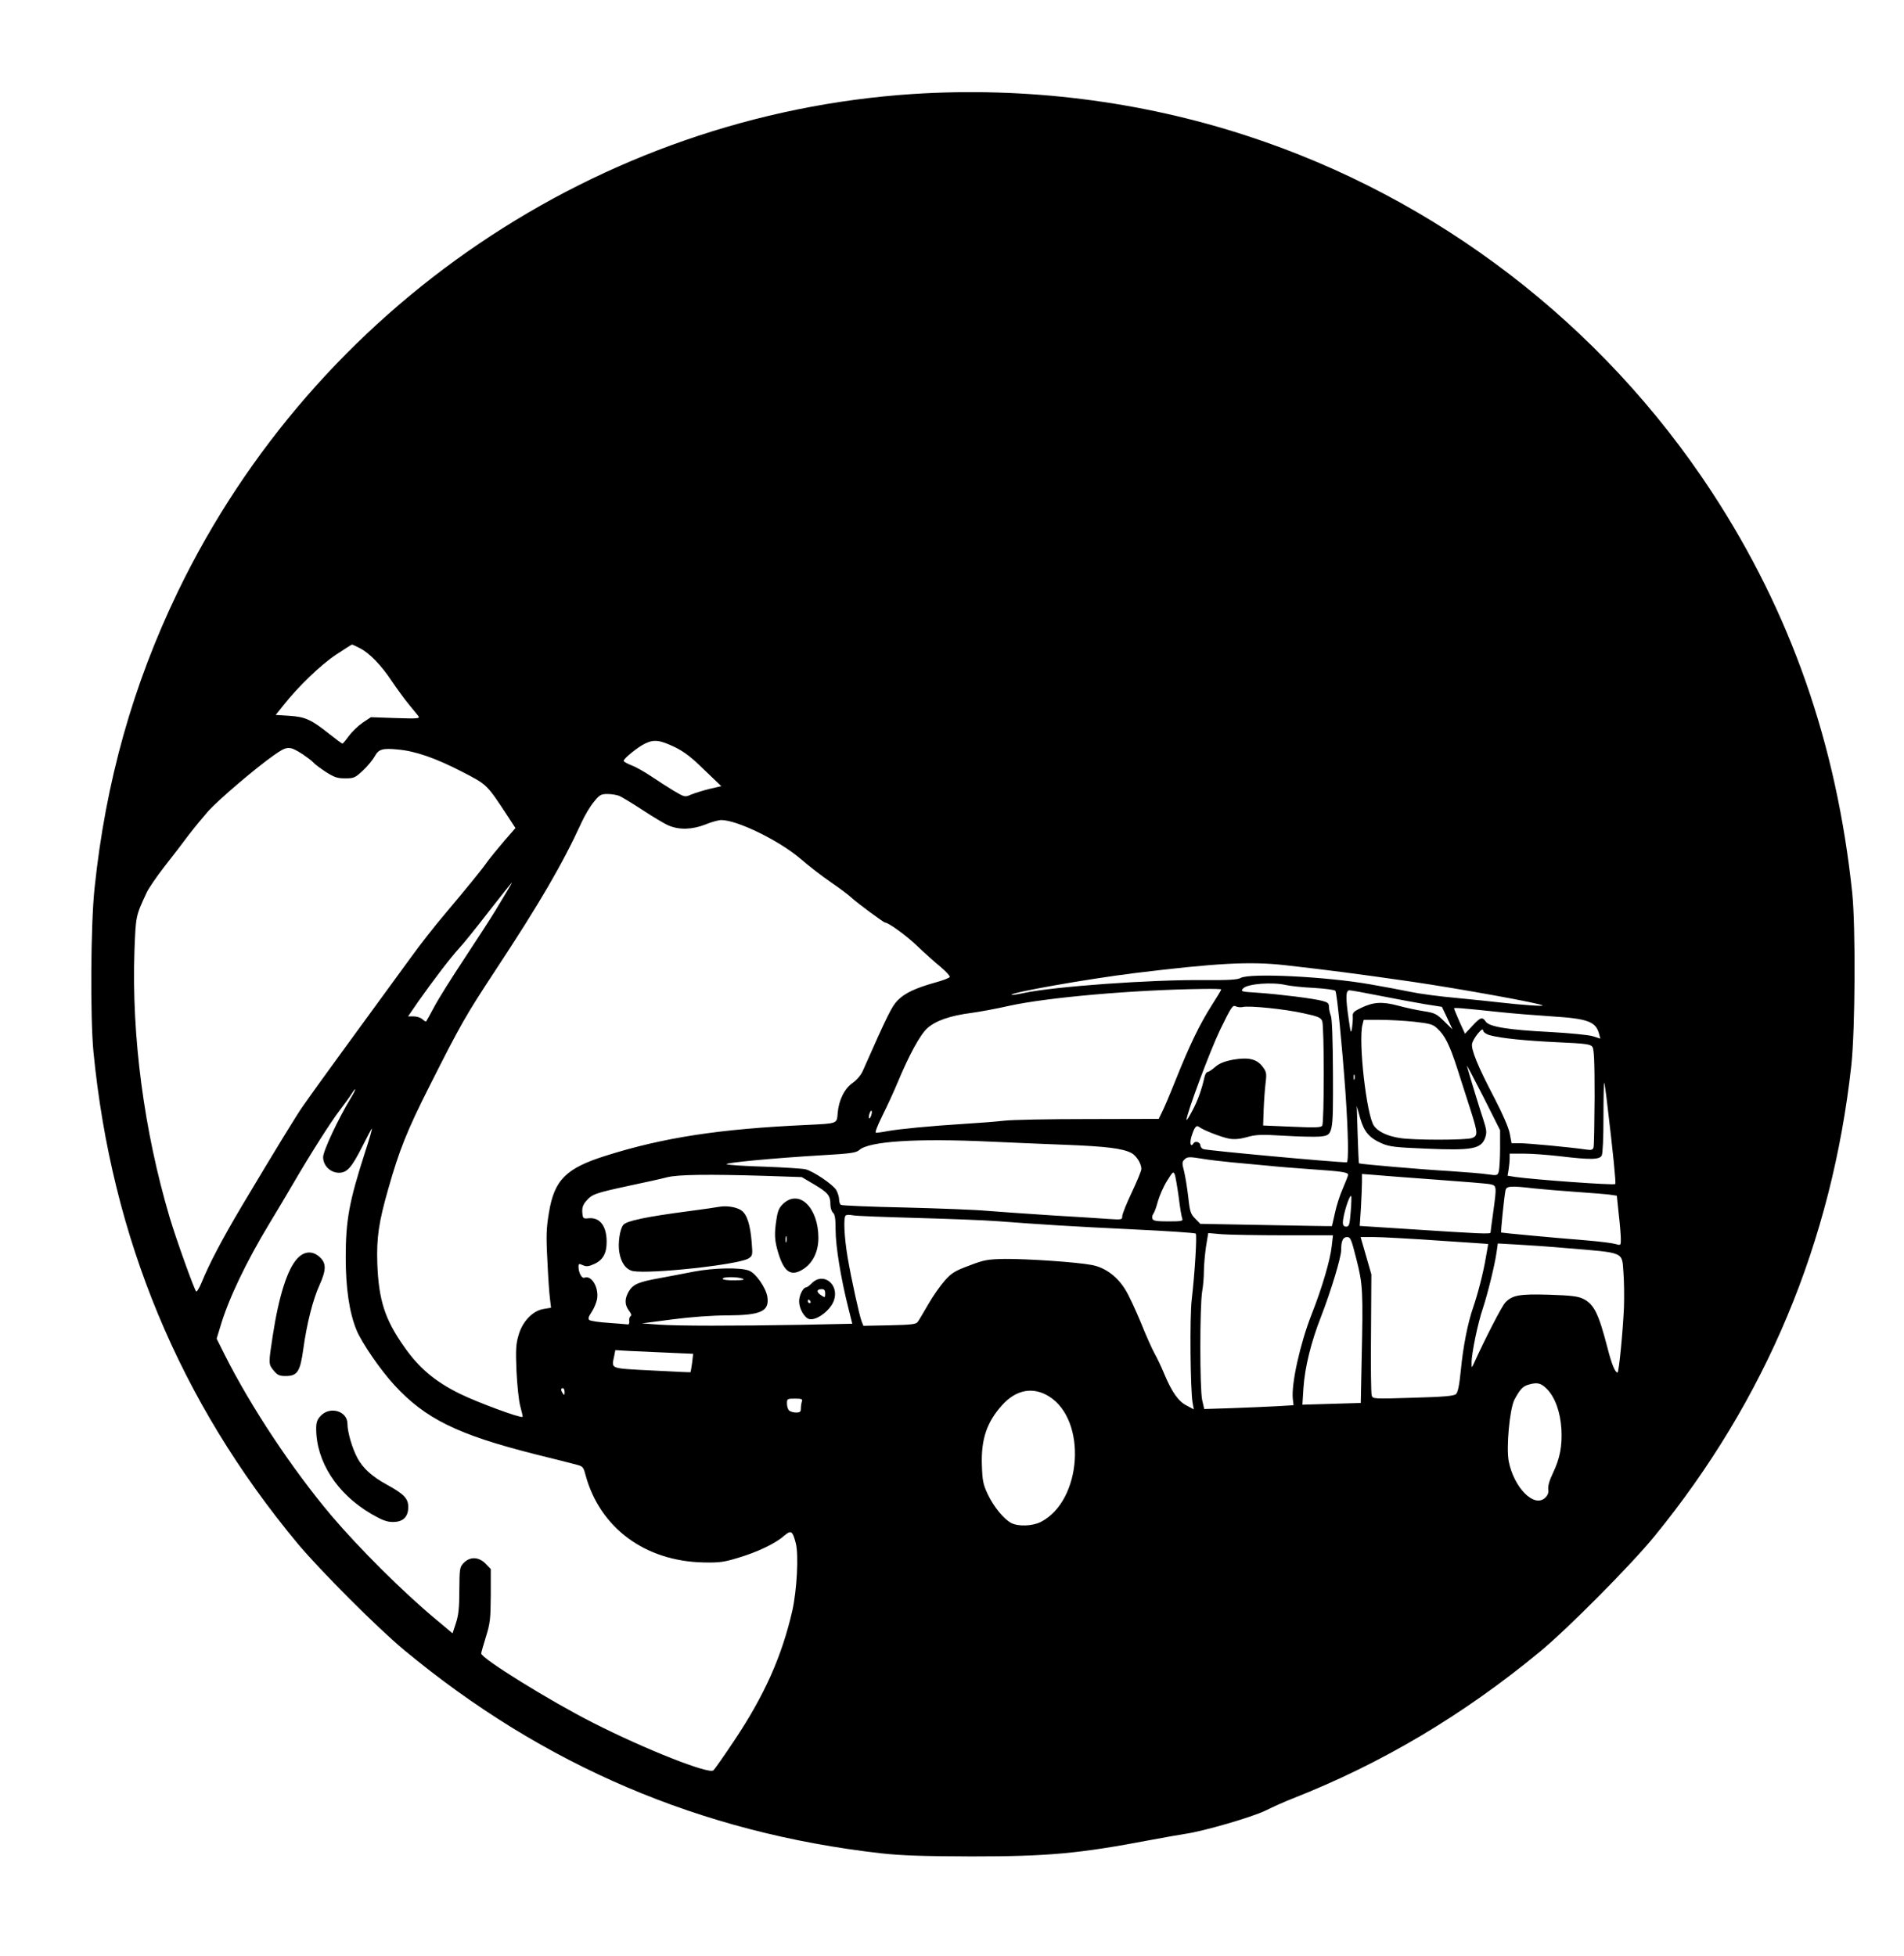 <?xml version="1.0" encoding="UTF-8" standalone="no"?> <svg xmlns="http://www.w3.org/2000/svg" width="1096pt" height="1126pt" viewBox="0 0 1096 1126" preserveAspectRatio="xMidYMid meet"> <g transform="translate(0,1126) scale(0.1,-0.1)" fill="#000000" stroke="none"> <path d="M5255 10719 c-1809 -119 -3438 -1222 -4231 -2864 -259 -537 -416 -1094 -480 -1710 -22 -208 -25 -741 -6 -940 105 -1071 495 -2011 1176 -2830 130 -155 458 -484 611 -611 803 -667 1709 -1053 2746 -1171 118 -13 239 -17 519 -18 442 0 620 16 1030 94 85 16 177 32 203 36 102 14 384 96 462 134 44 22 114 53 155 69 512 201 982 480 1425 846 159 131 523 498 658 663 642 786 1022 1695 1134 2713 22 206 25 794 5 990 -90 859 -354 1614 -808 2308 -633 966 -1581 1693 -2675 2050 -614 201 -1274 283 -1924 241z m-3183 -3190 c55 -28 123 -98 183 -189 27 -40 70 -99 95 -130 25 -30 51 -62 58 -71 11 -15 -1 -16 -130 -12 l-143 5 -48 -32 c-26 -18 -61 -52 -79 -76 -17 -24 -34 -44 -37 -44 -3 0 -37 25 -76 56 -103 82 -137 98 -229 104 l-79 5 44 55 c85 108 214 232 302 291 49 32 90 59 93 59 3 0 23 -9 46 -21z m1814 -570 c51 -25 95 -58 167 -129 l99 -95 -69 -16 c-37 -9 -84 -24 -104 -32 -36 -16 -37 -16 -100 21 -35 21 -94 59 -131 84 -37 25 -88 54 -113 63 -25 10 -45 21 -45 26 0 13 83 81 125 100 50 24 84 20 171 -22z m-2144 -40 c25 -17 52 -37 60 -46 7 -9 40 -34 72 -55 50 -32 67 -38 113 -38 50 0 57 3 102 45 26 24 56 61 67 80 23 43 45 50 135 41 101 -9 218 -50 369 -128 147 -76 141 -71 266 -261 l41 -63 -66 -76 c-36 -42 -79 -95 -96 -118 -35 -50 -114 -146 -245 -302 -53 -62 -141 -174 -195 -249 -373 -511 -449 -615 -516 -708 -41 -57 -89 -124 -107 -150 -33 -47 -148 -234 -349 -571 -110 -185 -189 -334 -233 -443 -13 -31 -27 -54 -31 -50 -12 14 -116 303 -153 428 -147 496 -219 1041 -202 1533 8 202 7 198 69 332 11 25 57 92 101 149 45 57 109 140 142 185 34 44 86 107 115 140 62 67 270 245 374 318 79 56 90 56 167 7z m1825 -241 c15 -7 75 -43 133 -81 58 -38 124 -78 148 -88 62 -27 139 -24 214 6 34 14 74 25 90 25 92 0 333 -118 455 -222 46 -40 126 -102 176 -136 51 -35 106 -76 122 -92 33 -30 182 -140 190 -140 19 0 123 -75 185 -135 41 -39 101 -93 133 -119 32 -27 56 -53 54 -59 -2 -6 -39 -20 -83 -32 -114 -32 -176 -61 -217 -103 -34 -35 -59 -86 -201 -407 -10 -23 -35 -52 -58 -68 -47 -33 -80 -99 -86 -174 -5 -62 1 -59 -182 -68 -500 -23 -820 -72 -1153 -177 -229 -72 -296 -139 -327 -327 -15 -90 -17 -131 -9 -276 4 -93 11 -193 15 -221 l6 -51 -43 -7 c-62 -10 -122 -72 -144 -151 -15 -50 -17 -84 -12 -205 4 -81 13 -171 22 -204 9 -32 15 -59 13 -61 -10 -9 -262 84 -363 134 -141 70 -233 147 -318 269 -111 157 -147 268 -155 478 -5 150 8 239 63 431 63 223 110 339 233 583 187 371 211 412 387 680 253 384 383 607 493 847 18 39 49 92 70 117 33 41 41 46 79 46 23 0 55 -5 70 -12z m-645 -542 c-15 -25 -47 -78 -71 -118 -24 -40 -104 -163 -177 -274 -73 -110 -152 -236 -175 -280 -23 -43 -44 -81 -46 -83 -1 -2 -11 3 -21 12 -10 10 -33 17 -51 17 l-32 0 57 83 c85 121 188 256 236 308 24 25 101 121 172 213 71 91 131 166 132 166 2 0 -9 -20 -24 -44z m4473 -431 c256 -29 410 -49 730 -95 279 -41 743 -125 755 -137 6 -6 -123 3 -245 17 -44 5 -156 17 -250 26 -93 8 -213 24 -265 35 -52 11 -156 30 -230 43 -253 45 -697 67 -749 37 -18 -10 -68 -13 -205 -12 -315 3 -865 -37 -1040 -74 -38 -8 -71 -13 -73 -11 -13 12 434 91 707 125 477 58 662 68 865 46z m10 -115 c22 -5 93 -13 158 -16 65 -4 120 -11 124 -17 9 -15 37 -296 58 -586 16 -232 19 -401 7 -401 -66 0 -805 68 -825 76 -9 3 -17 13 -17 20 0 20 -30 30 -40 13 -16 -25 -23 0 -12 38 17 55 28 69 44 57 24 -19 133 -61 175 -68 28 -5 61 -2 101 9 52 15 82 16 214 8 84 -5 175 -7 201 -5 82 7 81 5 80 361 -1 195 -5 316 -12 334 -6 16 -11 39 -11 52 0 20 -7 26 -37 34 -51 14 -245 38 -371 47 -98 6 -102 7 -86 25 24 27 170 38 249 19z m-375 -25 c0 -3 -25 -45 -56 -93 -68 -107 -126 -227 -205 -424 -33 -83 -69 -168 -80 -189 l-19 -39 -408 -1 c-224 0 -443 -4 -487 -10 -44 -5 -147 -13 -230 -18 -192 -12 -365 -29 -434 -41 -30 -6 -61 -10 -68 -10 -8 0 5 35 37 100 27 54 66 139 86 187 67 161 130 277 172 315 48 43 130 72 254 88 45 6 144 24 218 41 219 48 715 92 1113 97 59 1 107 0 107 -3z m911 -36 c85 -17 200 -38 257 -48 l102 -16 31 -65 30 -65 -48 47 c-44 43 -54 48 -118 58 -38 6 -105 20 -148 32 -91 24 -141 21 -212 -13 -42 -20 -50 -28 -48 -49 1 -14 -1 -43 -4 -65 -6 -37 -8 -33 -19 45 -19 130 -18 170 4 170 10 0 88 -14 173 -31z m-787 -65 c37 9 243 -12 349 -36 85 -18 100 -25 108 -45 12 -31 12 -583 0 -602 -7 -11 -39 -12 -174 -6 l-166 7 3 92 c2 50 7 119 11 152 7 55 5 65 -16 93 -34 46 -82 57 -170 42 -52 -10 -79 -21 -104 -42 -18 -16 -38 -29 -44 -29 -6 0 -13 -12 -17 -27 -17 -75 -38 -134 -69 -193 -19 -36 -34 -61 -35 -56 -1 33 134 395 193 518 64 132 73 145 90 136 10 -5 29 -7 41 -4z m1476 -29 c74 -8 211 -19 304 -25 206 -13 253 -30 271 -102 l7 -26 -44 14 c-23 7 -133 18 -243 24 -241 12 -351 30 -372 59 -20 30 -31 27 -78 -24 l-42 -45 -32 70 c-17 39 -31 73 -31 76 0 5 33 3 260 -21z m-488 -56 c89 -10 107 -15 131 -38 45 -41 72 -96 117 -236 23 -71 57 -178 76 -237 41 -129 42 -145 8 -158 -33 -13 -341 -13 -417 0 -72 11 -125 37 -148 70 -43 60 -91 488 -66 583 l7 27 95 0 c52 0 141 -5 197 -11z m436 -78 c64 -17 200 -31 391 -40 158 -7 186 -11 197 -26 10 -13 13 -83 13 -289 -1 -149 -3 -279 -6 -289 -4 -16 -12 -18 -46 -13 -88 13 -334 36 -379 36 l-47 0 -11 58 c-7 34 -42 114 -85 197 -98 186 -139 287 -131 319 3 13 18 39 33 57 22 26 29 29 31 16 2 -9 19 -21 40 -26z m57 -651 c0 -58 -4 -117 -7 -131 -7 -25 -9 -26 -65 -18 -32 5 -132 13 -223 19 -159 9 -512 40 -517 44 -2 2 -5 76 -8 167 l-5 164 19 -69 c23 -80 52 -115 125 -147 44 -19 78 -23 251 -30 272 -12 322 -2 345 65 9 28 7 44 -10 97 -19 56 -81 259 -96 314 -3 11 38 -68 93 -175 l98 -195 0 -105z m-838 398 c-3 -7 -5 -2 -5 12 0 14 2 19 5 13 2 -7 2 -19 0 -25z m1456 -153 c32 -266 50 -446 45 -450 -8 -8 -462 25 -577 41 l-43 7 6 36 c3 20 6 48 6 64 l0 27 83 0 c45 0 138 -7 207 -15 176 -21 227 -20 240 4 6 12 10 102 10 222 0 111 2 200 4 198 2 -2 11 -62 19 -134z m-7232 48 c-75 -124 -161 -308 -161 -343 0 -49 42 -90 91 -90 47 0 73 30 134 150 26 52 51 99 55 104 5 5 -13 -58 -40 -140 -90 -280 -110 -387 -110 -602 0 -177 21 -317 62 -417 31 -75 138 -230 217 -316 179 -195 364 -286 811 -399 113 -28 221 -55 241 -61 33 -8 38 -14 49 -57 82 -305 342 -498 680 -505 91 -2 118 2 200 27 111 33 215 83 263 126 41 35 49 30 68 -43 17 -68 6 -270 -20 -387 -60 -262 -160 -487 -333 -746 -59 -89 -114 -167 -122 -174 -28 -22 -391 121 -692 274 -247 125 -644 371 -644 399 0 5 12 48 27 96 24 77 27 101 28 238 l0 152 -29 30 c-39 41 -91 43 -127 5 -23 -24 -24 -32 -25 -157 0 -102 -5 -145 -20 -190 l-19 -58 -105 88 c-183 153 -434 403 -592 589 -226 268 -462 623 -615 927 l-46 92 22 72 c46 156 148 370 283 593 42 69 102 170 134 225 102 175 219 359 270 425 27 36 57 77 67 93 30 47 28 30 -2 -20z m2994 -103 c-4 -12 -9 -19 -12 -17 -3 3 -2 15 2 27 4 12 9 19 12 17 3 -3 2 -15 -2 -27z m690 -151 c105 -5 296 -13 425 -18 237 -9 332 -21 382 -47 29 -15 58 -61 58 -92 0 -11 -25 -71 -55 -135 -30 -63 -55 -125 -55 -137 0 -20 -3 -21 -77 -16 -43 3 -193 13 -333 21 -140 9 -307 21 -370 26 -63 6 -276 14 -472 19 -196 4 -361 11 -367 15 -6 3 -11 18 -11 32 0 13 -7 37 -16 53 -20 33 -131 108 -177 120 -18 4 -124 11 -236 15 -113 3 -211 10 -218 14 -16 8 264 35 552 52 159 9 193 14 210 29 56 52 333 69 760 49z m1220 -99 c33 -6 107 -14 165 -20 58 -5 150 -14 205 -19 55 -6 170 -15 255 -21 175 -12 210 -17 210 -32 0 -5 -14 -41 -31 -80 -17 -38 -37 -102 -45 -141 -9 -39 -16 -73 -17 -74 -2 -1 -173 2 -380 6 l-378 7 -29 30 c-26 26 -31 40 -40 124 -6 52 -17 119 -24 148 -12 45 -12 54 1 67 17 18 28 18 108 5z m-140 -220 c7 -58 16 -113 20 -122 6 -16 -1 -18 -79 -18 -68 0 -88 3 -92 15 -4 8 -1 21 5 29 6 7 18 40 26 71 9 32 32 85 52 117 35 56 37 58 46 36 4 -12 14 -70 22 -128z m-2375 122 l205 -7 73 -43 c79 -47 92 -64 92 -115 0 -19 7 -40 15 -47 11 -9 15 -34 15 -101 0 -90 30 -276 73 -446 l23 -92 -286 -6 c-399 -7 -718 -7 -830 1 l-95 7 175 23 c108 14 230 23 318 23 194 1 242 24 229 108 -9 52 -65 133 -104 149 -47 20 -203 17 -319 -5 -54 -11 -142 -27 -194 -37 -123 -22 -155 -35 -180 -76 -25 -42 -25 -78 0 -111 13 -17 17 -28 10 -32 -6 -4 -10 -16 -8 -28 2 -12 -2 -21 -8 -20 -6 1 -56 5 -110 9 -54 3 -104 11 -111 16 -9 7 -6 19 13 47 14 21 27 54 31 74 11 67 -32 139 -73 123 -15 -6 -34 29 -34 64 0 17 3 18 25 8 20 -9 33 -8 66 7 50 23 72 62 71 131 -1 89 -40 139 -105 132 -30 -3 -32 -1 -35 33 -2 27 3 44 22 66 34 40 52 46 246 88 91 19 190 41 220 49 61 16 238 18 570 8z m3860 -22 c151 -11 290 -22 308 -26 38 -8 38 -10 17 -164 -8 -58 -15 -109 -15 -114 0 -10 -60 -7 -489 21 l-264 17 7 105 c3 57 6 124 6 149 l0 45 78 -6 c42 -4 201 -16 352 -27z m560 -50 c47 -5 155 -14 240 -20 85 -6 173 -13 196 -16 l41 -6 11 -106 c7 -59 12 -124 12 -144 0 -36 0 -37 -31 -28 -17 5 -88 14 -158 20 -222 18 -496 44 -500 46 -3 3 17 202 25 242 5 26 28 28 164 12z m-1055 -135 c-6 -75 -9 -85 -26 -85 -13 0 -19 7 -19 23 0 42 38 163 48 153 2 -3 1 -44 -3 -91z m-2500 -35 c182 -5 393 -13 470 -19 250 -19 424 -30 780 -47 193 -9 353 -20 358 -24 8 -7 -5 -226 -23 -380 -12 -97 -8 -521 5 -593 l7 -39 -41 22 c-48 24 -85 77 -130 184 -16 39 -41 91 -55 116 -14 25 -50 105 -79 178 -30 72 -69 157 -88 187 -47 78 -118 130 -194 144 -88 17 -373 36 -500 35 -100 -2 -119 -5 -205 -38 -81 -30 -102 -42 -141 -86 -25 -28 -68 -89 -95 -136 -27 -46 -54 -93 -61 -102 -10 -14 -33 -17 -162 -20 l-151 -3 -10 25 c-14 37 -59 242 -81 370 -19 114 -25 227 -11 240 4 4 23 5 42 1 19 -4 184 -10 365 -15z m2119 -100 l279 0 -7 -61 c-8 -78 -55 -240 -116 -394 -67 -171 -118 -403 -108 -488 l4 -35 -101 -6 c-55 -3 -170 -8 -257 -11 l-156 -5 -12 52 c-14 64 -14 538 0 625 6 32 10 85 10 118 0 33 6 95 12 139 l13 79 80 -7 c44 -3 206 -6 359 -6z m414 -138 c37 -145 39 -181 30 -582 l-5 -245 -168 -5 -168 -5 6 95 c8 120 44 266 101 411 56 144 116 341 116 383 0 53 10 76 34 76 20 0 25 -13 54 -128z m467 108 c160 -11 290 -19 291 -20 1 0 -5 -33 -12 -72 -15 -92 -47 -215 -74 -293 -31 -89 -58 -225 -71 -362 -9 -88 -17 -127 -28 -137 -12 -11 -69 -16 -247 -21 -227 -7 -232 -7 -238 13 -4 11 -6 172 -4 359 l2 338 -31 108 -31 107 76 0 c42 0 208 -9 367 -20z m745 -44 c336 -28 316 -19 325 -140 4 -50 5 -140 3 -201 -6 -136 -29 -375 -37 -375 -14 0 -34 49 -57 139 -52 201 -78 255 -142 286 -29 14 -70 19 -193 23 -173 5 -214 -2 -255 -46 -20 -22 -118 -212 -181 -352 -12 -25 -12 -25 -12 7 -1 49 36 229 65 313 27 82 68 246 79 324 l7 49 106 -6 c59 -3 190 -12 292 -21z m-4745 -176 c14 -6 -1 -9 -47 -9 -39 -1 -68 3 -68 9 0 12 87 12 115 0z m-422 -426 l137 -6 -6 -52 c-4 -28 -8 -52 -9 -54 -1 -1 -102 3 -224 10 -247 13 -231 7 -215 86 l6 31 87 -5 c47 -2 148 -7 224 -10z m5051 -208 c47 -47 78 -133 84 -232 5 -97 -8 -167 -49 -253 -20 -41 -29 -74 -27 -92 3 -21 -2 -35 -18 -50 -63 -59 -178 57 -209 208 -16 80 5 305 33 358 32 59 47 75 79 85 51 15 72 11 107 -24z m-5654 -18 c0 -19 -2 -20 -10 -8 -13 19 -13 30 0 30 6 0 10 -10 10 -22z m2788 -25 c221 -137 191 -601 -47 -723 -48 -24 -129 -27 -170 -6 -43 23 -100 92 -135 165 -27 58 -31 78 -34 168 -5 149 28 247 116 345 81 90 178 108 270 51z m-1422 -29 c-3 -9 -6 -27 -6 -40 0 -20 -5 -24 -28 -24 -15 0 -33 5 -40 12 -7 7 -12 25 -12 40 0 27 2 28 46 28 38 0 45 -3 40 -16z"></path> <path d="M1713 4018 c-58 -60 -108 -217 -143 -446 -25 -162 -25 -164 6 -201 21 -26 33 -31 68 -31 68 0 84 25 102 156 20 145 55 284 93 367 39 87 40 125 3 160 -41 39 -89 37 -129 -5z"></path> <path d="M1847 3112 c-21 -22 -27 -38 -27 -74 0 -190 119 -375 316 -491 64 -37 91 -47 126 -47 58 0 88 29 88 86 0 49 -24 74 -120 127 -88 48 -140 95 -172 154 -30 55 -58 150 -58 198 0 73 -99 103 -153 47z"></path> <path d="M4510 4333 c-24 -22 -33 -41 -40 -88 -14 -88 -12 -125 11 -200 35 -113 77 -136 151 -84 50 36 79 99 79 174 0 173 -109 281 -201 198z m17 -220 c-3 -10 -5 -4 -5 12 0 17 2 24 5 18 2 -7 2 -21 0 -30z"></path> <path d="M4140 4314 c-14 -3 -92 -14 -175 -25 -250 -33 -358 -56 -377 -79 -20 -24 -32 -106 -23 -158 10 -61 39 -100 79 -108 100 -18 609 37 665 73 23 15 24 19 18 92 -8 102 -27 160 -58 183 -26 20 -85 30 -129 22z"></path> <path d="M4674 3875 c-14 -14 -29 -25 -34 -25 -17 0 -40 -45 -40 -80 0 -42 30 -95 58 -102 42 -11 124 51 143 109 30 91 -62 163 -127 98z m76 -60 c0 -25 -1 -25 -25 -9 -27 18 -25 34 6 34 14 0 19 -7 19 -25z m-85 -45 c3 -5 1 -10 -4 -10 -6 0 -11 5 -11 10 0 6 2 10 4 10 3 0 8 -4 11 -10z"></path> </g> </svg> 